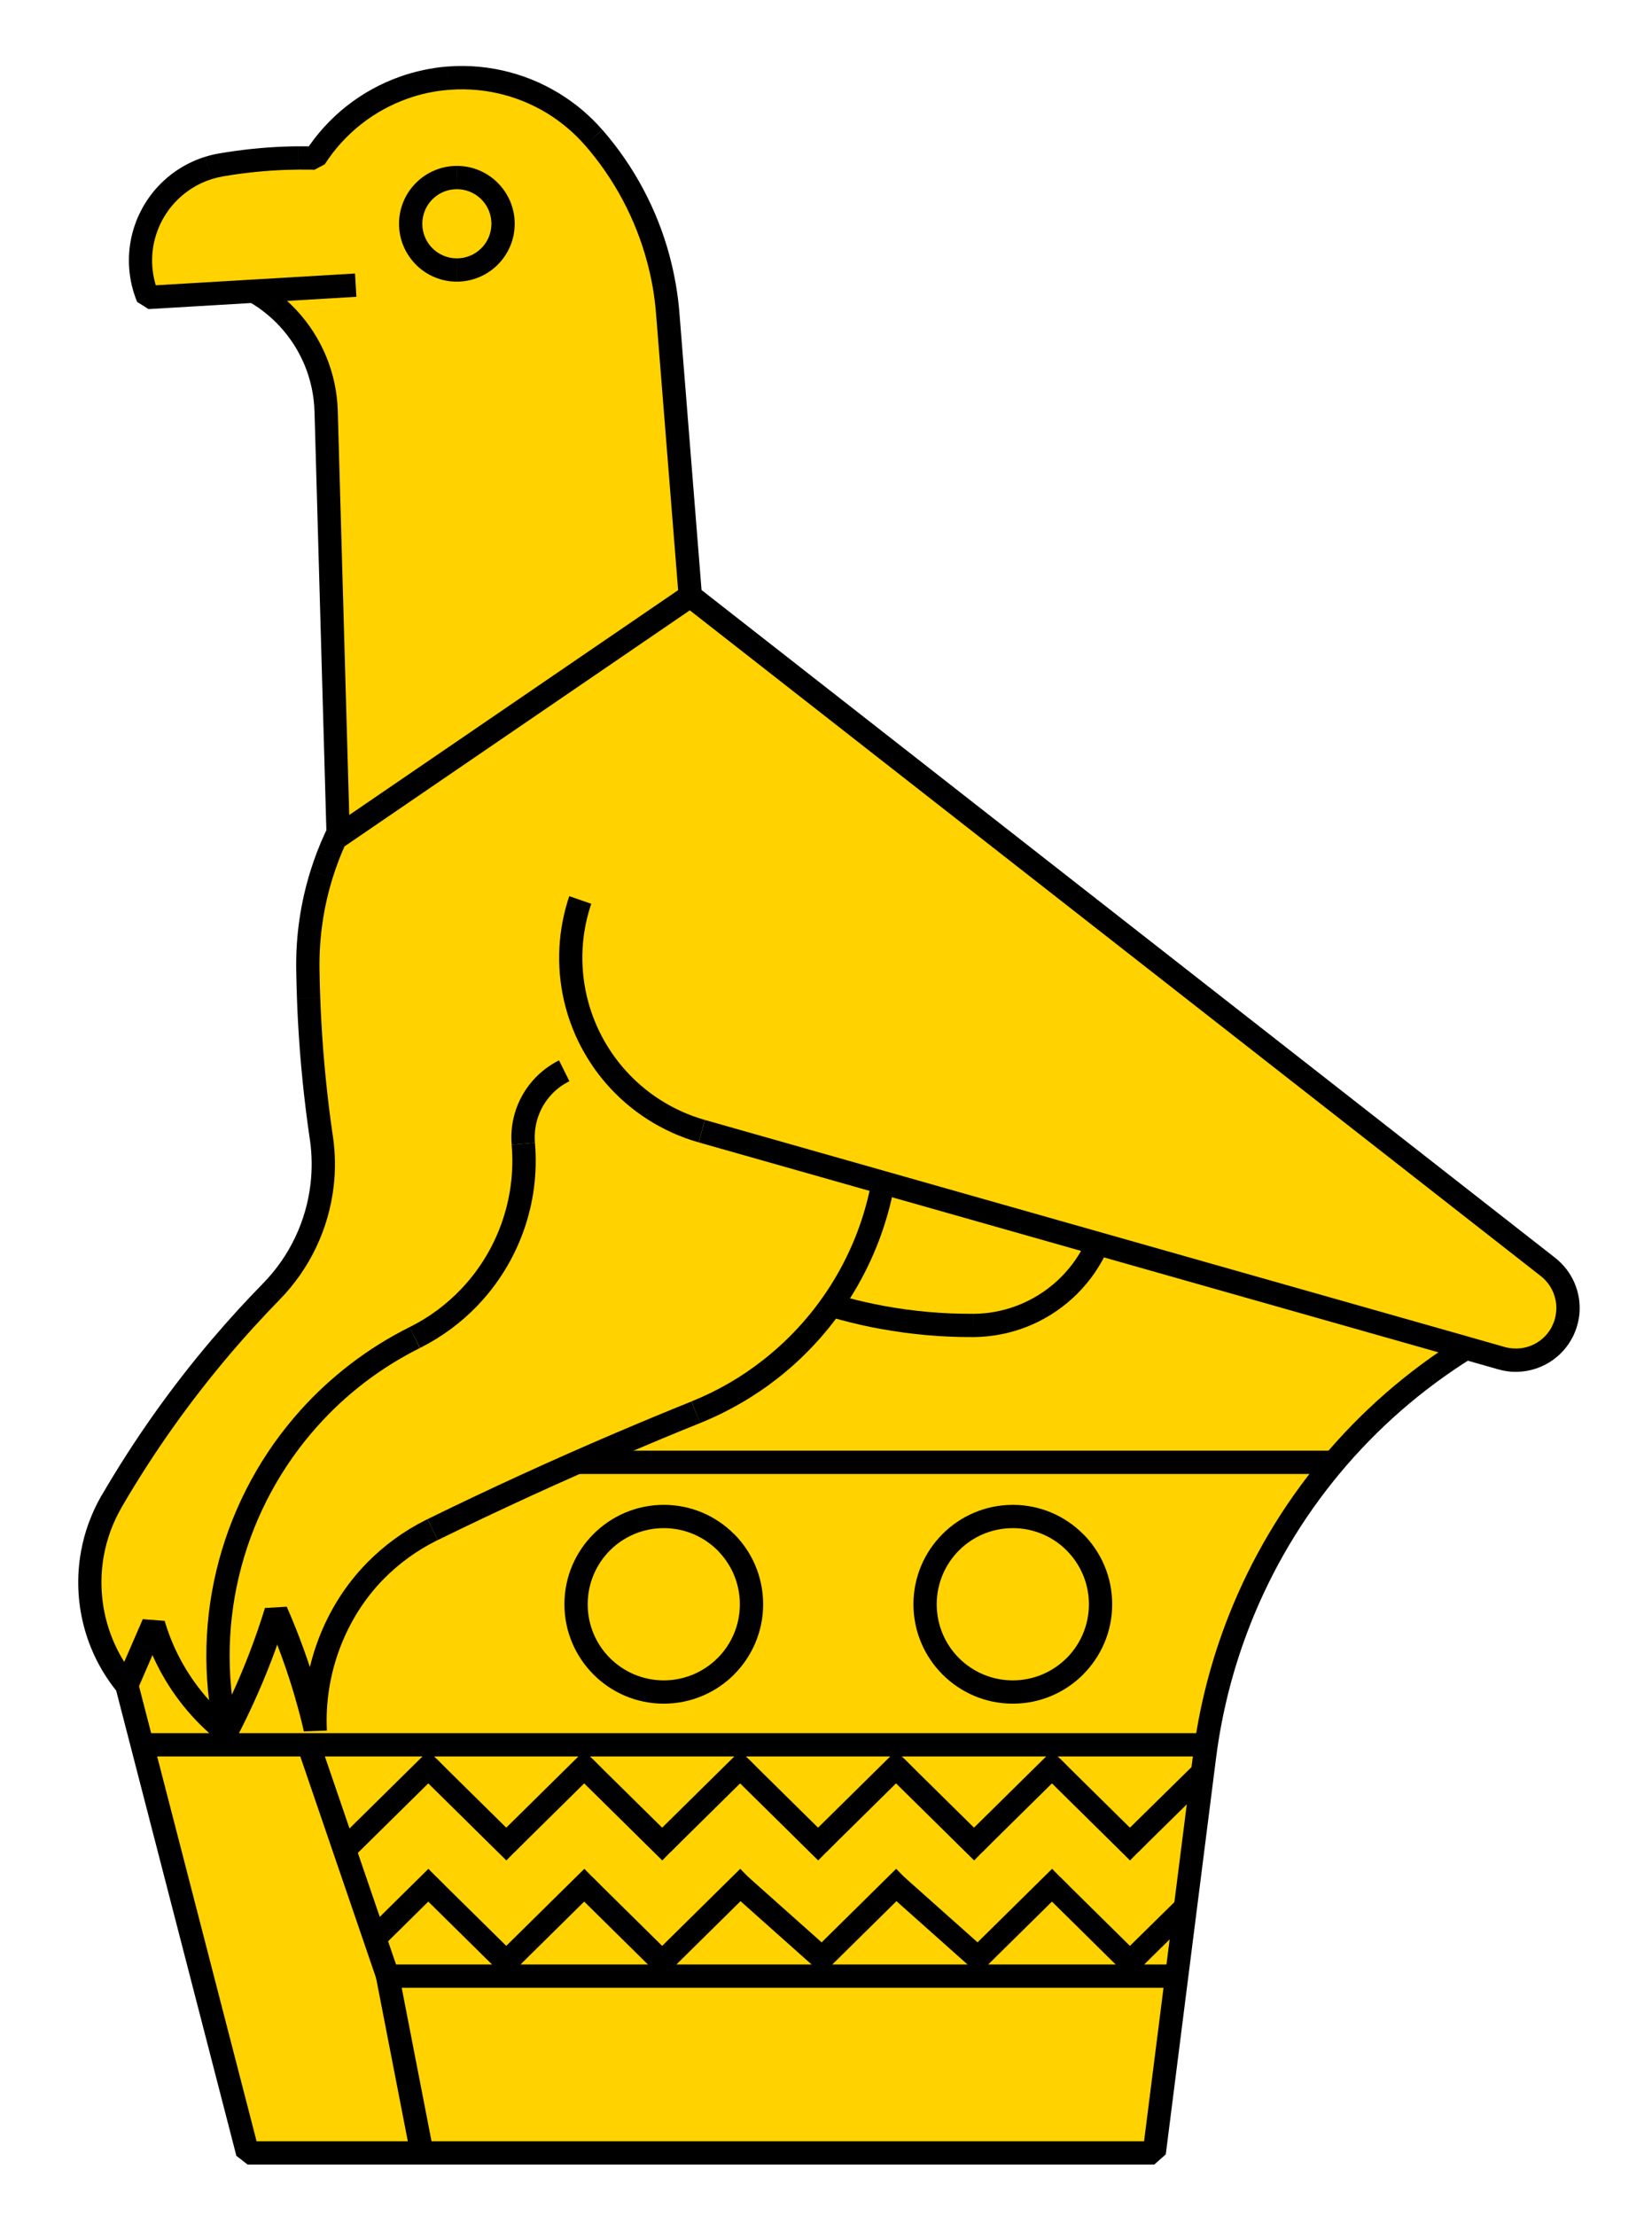 <svg width="261" height="350" xmlns="http://www.w3.org/2000/svg" xmlns:undefined="http://sodipodi.sourceforge.net/DTD/sodipodi-0.dtd">

 <g>
  <title>Layer 1</title>
  <defs transform="translate(1160 758) translate(-621.925 0) translate(0 142.855)" id="svg_59">
   <clipPath id="svg_60">
    <path id="svg_61" d="m0,0l1260,0l0,630l-1260,0l0,-630z" fill-rule="evenodd" fill="#00f"/>
   </clipPath>
  </defs>
  <g transform="matrix(3.606 0 0 3.606 -596.217 -101.204)" id="svg_6">
   <path stroke-miterlimit="4" stroke-width="0" fill-rule="evenodd" fill="#ffd200" id="svg_57" d="m191.347,34.086c-1.584,-1.814 -3.928,-2.777 -6.329,-2.599c-2.401,0.177 -4.579,1.474 -5.879,3.501c-1.379,-0.034 -2.758,0.068 -4.117,0.301c-1.271,0.219 -2.374,1.003 -2.998,2.132c-0.624,1.129 -0.7,2.48 -0.209,3.672l4.645,-0.275c1.903,1.074 3.104,3.066 3.167,5.251l0.523,18.459c-0.897,1.854 -1.351,3.892 -1.325,5.952c0.032,2.48 0.229,4.955 0.59,7.409c0.363,2.464 -0.448,4.956 -2.19,6.735c-2.701,2.758 -5.049,5.841 -6.992,9.176c-1.491,2.563 -1.228,5.782 0.658,8.069l5.293,20.479l39.724,0l2.204,-17.376c0.936,-7.377 5.142,-13.94 11.454,-17.871l1.563,0.444c1.05,0.298 2.164,-0.189 2.659,-1.163c0.494,-0.973 0.231,-2.161 -0.629,-2.833l-37.578,-29.385l-0.988,-12.368c-0.228,-2.852 -1.367,-5.556 -3.248,-7.711"/>
   <path stroke-miterlimit="4" stroke-width="0" fill-rule="nonzero" fill="#000000" id="svg_56" d="m190.966,34.422l-0.031,-0.035l0.761,-0.673l0.031,0.035l-0.761,0.673zm-0.031,-0.035c-0.205,-0.232 -0.429,-0.453 -0.664,-0.659l0.67,-0.766c0.263,0.23 0.517,0.481 0.756,0.751l-0.761,0.673zm0.006,-1.426l0,0.002l-0.335,0.383l0.335,-0.385zm-0.67,0.769c-0.236,-0.205 -0.482,-0.393 -0.734,-0.56l0.562,-0.849c0.296,0.197 0.578,0.411 0.842,0.64l-0.67,0.769zm-0.734,-0.56c-1.306,-0.868 -2.88,-1.291 -4.483,-1.173l-0.072,-1.02c1.825,-0.135 3.623,0.351 5.117,1.344l-0.562,0.849zm-4.483,-1.173l-0.047,0.004l-0.072,-1.02l0.047,-0.004l0.072,1.02zm-0.123,-1.017l0.005,0l0.036,0.51l-0.041,-0.51zm0.08,1.02c-0.325,0.025 -0.634,0.07 -0.924,0.132l-0.212,-0.996c0.357,-0.076 0.711,-0.13 1.056,-0.157l0.08,1.02zm-0.924,0.132c-0.302,0.064 -0.6,0.149 -0.889,0.252l-0.339,-0.96c0.33,-0.117 0.671,-0.213 1.017,-0.287l0.212,0.996zm-0.889,0.252c-1.479,0.523 -2.763,1.528 -3.63,2.878l-0.857,-0.549c0.99,-1.542 2.457,-2.69 4.148,-3.288l0.339,0.96zm-3.63,2.878l-0.441,0.235l0.012,-0.51l0.429,0.275zm-0.441,0.235c-0.05,-0.001 -0.101,-0.002 -0.136,-0.002l0.012,-1.02c0.06,0.001 0.106,0.002 0.149,0.002l-0.024,1.02l-0.001,-0zm-0.136,-0.002l-0.002,0l0.008,-0.51l-0.006,0.51zm-0.002,0c-0.187,-0.002 -0.376,-0.004 -0.561,-0.002l-0.008,-1.02c0.195,-0.002 0.393,-0.001 0.585,0.002l-0.016,1.02zm-0.561,-0.002c-0.177,0.001 -0.366,0.006 -0.559,0.012l-0.036,-1.02c0.187,-0.006 0.383,-0.012 0.586,-0.012l0.008,1.02zm-0.559,0.012c-0.929,0.033 -1.854,0.13 -2.76,0.285l-0.171,-1.004c0.962,-0.165 1.931,-0.267 2.896,-0.301l0.036,1.02zm-2.76,0.285l-0.02,0.004l-0.171,-1.004l0.02,-0.004l0.171,1.004l-0,0zm-0.194,-1.001l0.002,0l0.086,0.502l-0.088,-0.502l0,0zm0.176,1.004c-0.16,0.028 -0.314,0.066 -0.46,0.111l-0.298,-0.973c0.193,-0.06 0.389,-0.108 0.583,-0.142l0.176,1.004zm-0.46,0.111c-0.144,0.045 -0.291,0.102 -0.436,0.167l-0.419,-0.929c0.176,-0.079 0.361,-0.151 0.556,-0.211l0.298,0.973zm-0.856,-0.762l0.002,0l0.209,0.464l-0.211,-0.464zm0.422,0.929c-0.723,0.329 -1.333,0.885 -1.724,1.594l-0.893,-0.49c0.499,-0.906 1.275,-1.614 2.195,-2.032l0.422,0.929zm-2.619,1.108l0.002,-0.004l0.446,0.245l-0.448,-0.241zm0.896,0.482l-0.028,0.051l-0.896,-0.482l0.028,-0.051l0.896,0.482zm-0.924,-0.429l0,-0.002l0.448,0.241l-0.448,-0.239l0,-0zm0.896,0.478c-0.07,0.132 -0.136,0.276 -0.194,0.429l-0.952,-0.363c0.067,-0.177 0.152,-0.36 0.25,-0.544l0.896,0.478zm-1.146,0.068l0,-0.002l0.476,0.182l-0.476,-0.179l0,-0zm0.952,0.359c-0.056,0.147 -0.103,0.298 -0.14,0.448l-0.988,-0.243c0.047,-0.191 0.106,-0.38 0.176,-0.563l0.952,0.359zm-1.128,0.206l0,-0.002l0.494,0.121l-0.494,-0.12zm0.988,0.239c-0.187,0.762 -0.13,1.575 0.175,2.316l-0.94,0.386c-0.388,-0.942 -0.46,-1.973 -0.223,-2.942l0.988,0.239zm-0.265,3.02l-0.5,-0.317l0.47,-0.193l0.03,0.51zm-0.06,-1.02l4.645,-0.275l0.06,1.02l-4.645,0.275l-0.06,-1.02zm4.645,-0.275l0.277,0.066l-0.247,0.444l-0.03,-0.51zm0.277,0.066c0.069,0.039 0.1,0.056 0.117,0.067l-0.519,0.877c-0.051,-0.03 -0.093,-0.055 -0.093,-0.055l0.494,-0.888l0.001,0zm0.117,0.067c0.281,0.165 0.549,0.352 0.801,0.555l-0.637,0.793c-0.212,-0.171 -0.441,-0.33 -0.682,-0.472l0.518,-0.877zm0.801,0.555c0.251,0.202 0.488,0.423 0.706,0.658l-0.745,0.693c-0.184,-0.198 -0.385,-0.385 -0.598,-0.557l0.637,-0.793zm0.706,0.658c1.101,1.183 1.759,2.742 1.806,4.402l-1.02,0.028c-0.04,-1.411 -0.597,-2.734 -1.531,-3.736l0.745,-0.693zm1.806,4.402l0.524,18.459l-1.02,0.028l-0.523,-18.459l1.02,-0.028zm0.524,18.459l-0.052,0.235l-0.458,-0.221l0.51,-0.014l0,-0zm-0.052,0.235c-0.029,0.061 -0.071,0.15 -0.113,0.241l-0.924,-0.427c0.034,-0.073 0.071,-0.153 0.121,-0.256l0.916,0.442zm-1.037,-0.184l0,-0.002l0.462,0.213l-0.462,-0.211l0,-0.001zm0.924,0.422c-0.112,0.245 -0.219,0.499 -0.318,0.757l-0.949,-0.367c0.103,-0.269 0.218,-0.541 0.342,-0.813l0.924,0.422zm-1.268,0.392l0.002,-0.002l0.474,0.183l-0.476,-0.182zm0.952,0.363c-0.098,0.255 -0.187,0.513 -0.268,0.773l-0.973,-0.303c0.087,-0.279 0.184,-0.558 0.289,-0.833l0.952,0.363zm-0.268,0.773c-0.397,1.275 -0.592,2.612 -0.576,3.959l-1.02,0.012c-0.019,-1.45 0.193,-2.894 0.623,-4.273l0.973,0.303l0,-0.001zm-0.576,3.959c0.001,0.086 0.002,0.174 0.005,0.268l-1.02,0.016c-0.001,-0.085 -0.002,-0.18 -0.005,-0.273l1.02,-0.012l0,0.001zm0.005,0.268c0.006,0.331 0.014,0.672 0.028,1.02l-1.02,0.036c-0.012,-0.337 -0.022,-0.685 -0.028,-1.04l1.02,-0.016l0,0zm0.028,1.02c0.011,0.325 0.027,0.666 0.047,1.02l-1.02,0.056c-0.019,-0.331 -0.034,-0.678 -0.047,-1.039l1.02,-0.036zm0.047,1.02c0.093,1.692 0.261,3.372 0.505,5.033l-1.008,0.147c-0.251,-1.708 -0.424,-3.419 -0.517,-5.124l1.02,-0.056zm0.505,5.033l0.005,0.024l-1.008,0.147l-0.005,-0.024l1.008,-0.147zm0.005,0.024l0,0.002l-0.504,0.072l0.504,-0.073zm0,0.002c0.053,0.369 0.082,0.738 0.087,1.099l-1.02,0.012c-0.005,-0.324 -0.029,-0.648 -0.075,-0.968l1.008,-0.143l0,-0.001zm0.087,1.099c0.005,0.36 -0.014,0.725 -0.057,1.088l-1.012,-0.116c0.036,-0.313 0.053,-0.636 0.049,-0.961l1.02,-0.012l-0,0zm-0.057,1.088c-0.215,1.846 -1.035,3.594 -2.365,4.953l-0.725,-0.714c1.169,-1.194 1.889,-2.731 2.078,-4.355l1.012,0.116zm-2.365,4.953l-0.002,0.005l-0.361,-0.361l0.363,0.356zm-0.002,0.005c-0.014,0.014 0.086,-0.114 0.059,-0.073l-0.849,-0.566c0.029,-0.045 0.05,-0.065 0.068,-0.083l0.722,0.722zm0.059,-0.073l-0.062,0.074l-0.363,-0.357l0.424,0.283zm-0.062,0.074c-0.35,0.357 -0.717,0.747 -1.099,1.165l-0.753,-0.689c0.345,-0.378 0.721,-0.774 1.127,-1.189l0.725,0.714zm-1.852,0.477l0,-0.002l0.376,0.345l-0.376,-0.343zm0.753,0.686c-0.368,0.404 -0.723,0.806 -1.061,1.202l-0.773,-0.662c0.362,-0.424 0.723,-0.834 1.081,-1.226l0.753,0.686zm-1.836,0.54l0.002,0l0.386,0.331l-0.389,-0.331l0,0zm0.777,0.662c-1.781,2.093 -3.373,4.338 -4.751,6.705l-0.88,-0.51c1.416,-2.432 3.041,-4.727 4.854,-6.856l0.777,0.662zm-5.634,6.195l0.002,0l0.44,0.255l-0.443,-0.255l0,0zm0.885,0.51l-0.02,0.034l-0.885,-0.51l0.02,-0.034l0.885,0.51zm-0.02,0.034c-0.195,0.339 -0.355,0.685 -0.481,1.029l-0.956,-0.347c0.15,-0.414 0.335,-0.814 0.552,-1.193l0.885,0.51zm-0.481,1.029c-0.128,0.354 -0.226,0.716 -0.291,1.077l-1.001,-0.179c0.076,-0.423 0.188,-0.84 0.335,-1.245l0.957,0.347zm-0.291,1.077c-0.336,1.866 0.145,3.83 1.399,5.35l-0.785,0.645c-1.447,-1.753 -2.003,-4.021 -1.615,-6.175l1.001,0.179zm1.399,5.35l0.1,0.195l-0.492,0.128l0.393,-0.323zm0.1,0.195l5.293,20.479l-0.984,0.256l-5.293,-20.479l0.984,-0.256zm4.801,21.117l-0.492,-0.382l0.492,-0.128l0,0.51zm0,-1.02l39.724,0l0,1.02l-39.726,0l0.002,-1.02zm40.228,0.574l-0.504,0.446l0,-0.51l0.504,0.064zm-1.008,-0.127l2.204,-17.376l1.009,0.127l-2.205,17.376l-1.008,-0.127zm3.215,-17.25l-0.002,0.002l-0.504,-0.064l0.506,0.062zm-1.012,-0.123c0.008,-0.062 -0.014,0.124 0.006,-0.031l1.009,0.132c-0.018,0.138 0.008,-0.057 -0.002,0.023l-1.012,-0.124l-0.001,0zm1.014,0.098l0,0.002l-0.504,-0.066l0.504,0.064l0,0zm-1.009,-0.127c0.135,-1.061 0.336,-2.099 0.596,-3.105l0.988,0.251c-0.253,0.981 -0.447,1.978 -0.575,2.981l-1.009,-0.127zm0.596,-3.105c0.263,-1.018 0.588,-2.014 0.97,-2.98l0.949,0.375c-0.368,0.931 -0.68,1.885 -0.931,2.856l-0.988,-0.251zm0.97,-2.98c1.967,-4.971 5.488,-9.243 10.12,-12.128l0.538,0.865c-4.443,2.767 -7.821,6.867 -9.709,11.637l-0.949,-0.375zm10.12,-12.128l0.407,-0.058l-0.138,0.49l-0.269,-0.432zm0.407,-0.058l1.563,0.444l-0.275,0.981l-1.563,-0.444l0.275,-0.981zm1.563,0.444l0,0l-0.139,0.49l0.139,-0.49zm0,0l0.012,0.005l-0.279,0.981l-0.012,-0.005l0.279,-0.981zm-0.263,0.984l-0.005,0l0.139,-0.49l-0.134,0.49zm0.271,-0.981c0.105,0.029 0.222,0.049 0.345,0.057l-0.075,1.02c-0.171,-0.012 -0.353,-0.045 -0.54,-0.097l0.271,-0.981zm0.345,0.057c0.121,0.007 0.236,0.006 0.341,-0.006l0.119,1.012c-0.182,0.021 -0.362,0.027 -0.536,0.014l0.075,-1.02zm0.341,-0.006c0.574,-0.068 1.097,-0.416 1.371,-0.956l0.909,0.458c-0.433,0.854 -1.257,1.402 -2.161,1.51l-0.119,-1.012zm2.282,-0.5l0,0.002l-0.455,-0.229l0.455,0.227zm-0.913,-0.455l0.006,-0.012l0.913,0.455l-0.006,0.012l-0.913,-0.455zm0.006,-0.012c0.054,-0.109 0.097,-0.22 0.127,-0.327l0.981,0.271c-0.049,0.176 -0.114,0.349 -0.195,0.511l-0.913,-0.455zm1.109,-0.059l0,0.002l-0.49,-0.135l0.49,0.134zm-0.984,-0.267c0.028,-0.106 0.048,-0.219 0.057,-0.337l1.02,0.075c-0.012,0.172 -0.044,0.351 -0.093,0.529l-0.984,-0.267zm1.077,-0.263l0,0.002l-0.51,-0.038l0.51,0.036zm-1.02,-0.072c0.043,-0.579 -0.198,-1.159 -0.674,-1.532l0.626,-0.801c0.754,0.589 1.135,1.501 1.068,2.405l-1.02,-0.072zm-0.674,-1.532l-37.578,-29.385l0.626,-0.802l37.578,29.385l-0.626,0.801zm-37.578,-29.385l-0.197,-0.361l0.51,-0.04l-0.313,0.401zm-0.197,-0.361l-0.988,-12.368l1.02,-0.08l0.988,12.368l-1.02,0.08zm-0.988,-12.368l-0.005,-0.043l1.02,-0.08l0.005,0.043l-1.02,0.08zm1.017,-0.125l0,0.002l-0.51,0.04l0.51,-0.042zm-1.02,0.083c-0.033,-0.401 -0.082,-0.783 -0.144,-1.142l1.004,-0.171c0.073,0.423 0.128,0.835 0.16,1.23l-1.02,0.083zm-0.144,-1.142c-0.065,-0.374 -0.148,-0.747 -0.247,-1.116l0.984,-0.262c0.106,0.395 0.195,0.799 0.267,1.207l-1.004,0.171zm-0.247,-1.116c-0.504,-1.882 -1.434,-3.636 -2.726,-5.117l0.766,-0.67c1.397,1.601 2.401,3.494 2.945,5.524"/>
   <path stroke-miterlimit="4" stroke-width="0" fill-rule="nonzero" fill="#000000" id="svg_55" d="m191.245,67.646c-0.005,0.011 0.008,-0.021 -0.006,0.02l-0.976,-0.295c0.005,-0.014 0.008,-0.023 0.021,-0.059l0.96,0.334l0.001,0zm-0.006,0.02l-0.005,0.012l-0.484,-0.16l0.489,0.148zm-0.005,0.012c-0.091,0.275 -0.165,0.547 -0.221,0.813l-0.996,-0.207c0.067,-0.318 0.15,-0.627 0.249,-0.925l0.968,0.319zm-0.221,0.813c-0.058,0.276 -0.1,0.554 -0.126,0.825l-1.012,-0.091c0.029,-0.318 0.078,-0.633 0.142,-0.941l0.996,0.207zm-0.126,0.825c-0.133,1.413 0.145,2.85 0.817,4.129l-0.901,0.474c-0.764,-1.453 -1.079,-3.086 -0.928,-4.694l1.012,0.091zm0.817,4.129l0.006,0.011l-0.901,0.474l-0.006,-0.011l0.901,-0.474l-0,-0zm0.006,0.011c0.132,0.25 0.278,0.492 0.436,0.722l-0.84,0.573c-0.18,-0.263 -0.346,-0.538 -0.496,-0.822l0.9,-0.474zm0.436,0.722c0.159,0.233 0.331,0.455 0.51,0.663l-0.769,0.665c-0.208,-0.241 -0.404,-0.494 -0.582,-0.754l0.841,-0.574zm0.51,0.663c0.933,1.079 2.17,1.875 3.568,2.271l-0.275,0.981c-1.589,-0.45 -2.998,-1.357 -4.062,-2.587"/>
   <path stroke-miterlimit="4" stroke-width="0" fill-rule="nonzero" fill="#000000" id="svg_54" d="m195.869,54.585l-15.426,10.541l-0.574,-0.841l15.426,-10.541"/>
   <path stroke-miterlimit="4" stroke-width="0" fill-rule="evenodd" fill="#ffd200" id="svg_53" d="m187.381,37.866c0,-1.118 -0.906,-2.024 -2.024,-2.024c-1.118,0 -2.024,0.906 -2.024,2.024c0,1.118 0.906,2.024 2.024,2.024c1.118,0 2.024,-0.906 2.024,-2.024"/>
   <path stroke-miterlimit="4" stroke-width="0" fill-rule="nonzero" fill="#000000" id="svg_52" d="m186.871,37.866l0,-0.004l1.02,0l0,0.004l-1.02,0zm0,-0.004c-0.001,-0.417 -0.17,-0.796 -0.442,-1.068l0.717,-0.722c0.459,0.459 0.744,1.092 0.745,1.79l-1.02,0zm-0.442,-1.068c-0.272,-0.271 -0.65,-0.441 -1.065,-0.443l0.005,-1.02c0.693,0.002 1.322,0.286 1.778,0.741l-0.717,0.722l-0.002,0zm-1.063,-1.463l0.002,0l-0.002,0.51l0,-0.51zm0,1.02l-0.008,0l0,-1.02l0.008,0l0,1.02zm-0.008,0l-0.005,0l0,-1.02l0.005,0l0,1.02zm-0.005,0c-0.417,0.001 -0.796,0.17 -1.068,0.443l-0.722,-0.717c0.459,-0.459 1.092,-0.744 1.789,-0.746l0,1.02zm-1.068,0.443c-0.271,0.272 -0.441,0.649 -0.442,1.065l-1.02,-0.004c0.002,-0.693 0.286,-1.322 0.741,-1.778l0.722,0.717l-0,0.001zm-1.462,1.063l0,-0.002l0.51,0.002l-0.51,0zm1.02,0l0,0.008l-1.02,0l0,-0.008l1.02,0zm0,0.008l0,0.004l-1.02,0l0,-0.004l1.02,0zm0,0.004c0.001,0.418 0.17,0.796 0.442,1.068l-0.717,0.722c-0.459,-0.459 -0.744,-1.093 -0.745,-1.79l1.02,0zm0.442,1.068c0.272,0.271 0.65,0.441 1.065,0.443l-0.005,1.02c-0.693,-0.002 -1.323,-0.286 -1.778,-0.741l0.718,-0.722l0.001,-0zm1.063,1.463l-0.002,0l0.002,-0.51l0,0.51zm0,-1.02l0.008,0l0,1.02l-0.008,0l0,-1.02zm0.008,0l0.005,0l0,1.02l-0.005,0l0,-1.02zm0.005,0c0.417,-0.001 0.796,-0.17 1.068,-0.443l0.722,0.717c-0.459,0.459 -1.092,0.744 -1.789,0.746l-0,-1.02zm1.068,-0.443c0.271,-0.272 0.441,-0.649 0.442,-1.065l1.02,0.004c-0.002,0.693 -0.286,1.322 -0.741,1.778l-0.722,-0.717l0,-0.001zm1.462,-1.063l0,0.002l-0.51,-0.002l0.51,0zm-1.02,0l0,-0.008l1.02,0l0,0.008"/>
   <path stroke-miterlimit="4" stroke-width="0" fill-rule="nonzero" fill="#000000" id="svg_51" d="m183.287,86.184l0.036,-0.019l0.455,0.913l-0.036,0.018l-0.455,-0.913l-0,0zm0.492,0.893l-0.002,0.002l-0.227,-0.456l0.229,0.455zm-0.458,-0.909c0.418,-0.211 0.812,-0.454 1.176,-0.724l0.606,0.817c-0.414,0.306 -0.858,0.581 -1.324,0.817l-0.458,-0.909zm1.176,-0.724c0.365,-0.271 0.707,-0.572 1.02,-0.897l0.733,0.706c-0.349,0.363 -0.733,0.702 -1.147,1.008l-0.606,-0.817zm1.02,-0.897c1.597,-1.661 2.447,-3.964 2.24,-6.351l1.02,-0.088c0.234,2.681 -0.726,5.272 -2.527,7.145"/>
   <path stroke-miterlimit="4" stroke-width="0" fill-rule="nonzero" fill="#000000" id="svg_50" d="m190.287,75.415l-0.036,0.019l-0.455,-0.913l0.036,-0.019l0.455,0.913l-0,-0zm-0.494,-0.893l0.005,-0.002l0.227,0.456l-0.232,-0.455zm0.463,0.909c-0.145,0.075 -0.278,0.157 -0.395,0.244l-0.609,-0.813c0.174,-0.131 0.356,-0.245 0.541,-0.34l0.463,0.909zm-0.395,0.244c-0.121,0.091 -0.236,0.194 -0.341,0.304l-0.737,-0.701c0.142,-0.149 0.3,-0.289 0.468,-0.416l0.609,0.813zm-0.341,0.304c-0.53,0.556 -0.811,1.329 -0.742,2.129l-1.02,0.088c-0.095,-1.092 0.294,-2.15 1.025,-2.918"/>
   <path stroke-miterlimit="4" stroke-width="0" fill-rule="nonzero" fill="#000000" id="svg_49" d="m196.015,90.384l-0.008,0.005l-0.378,-0.945l0.008,-0.005l0.378,0.945zm-0.008,0.005c-0.526,0.212 -1.072,0.435 -1.63,0.667l-0.391,-0.941c0.529,-0.219 1.077,-0.444 1.642,-0.671l0.379,0.946zm-1.63,0.667c-0.544,0.226 -1.087,0.455 -1.625,0.684l-0.399,-0.937c0.544,-0.232 1.09,-0.463 1.633,-0.688l0.391,0.94zm-1.625,0.684c-2.772,1.183 -5.518,2.441 -8.234,3.771l-0.446,-0.917c2.722,-1.334 5.484,-2.599 8.282,-3.792"/>
   <path stroke-miterlimit="4" stroke-width="0" fill-rule="nonzero" fill="#000000" id="svg_48" d="m195.642,89.438l0.018,-0.006l0.367,0.949l-0.019,0.006l-0.367,-0.949zm0.393,0.94l-0.008,0.002l-0.183,-0.474l0.191,0.473zm-0.383,-0.945c0.58,-0.235 1.135,-0.507 1.658,-0.812l0.51,0.88c-0.573,0.334 -1.171,0.628 -1.785,0.877l-0.383,-0.945zm1.658,-0.812c0.518,-0.301 1.021,-0.645 1.504,-1.026l0.634,0.802c-0.504,0.398 -1.048,0.768 -1.627,1.105l-0.51,-0.88zm1.504,-1.026c2.441,-1.926 4.143,-4.696 4.716,-7.829l1.001,0.183c-0.619,3.385 -2.454,6.373 -5.083,8.448"/>
   <path stroke-miterlimit="4" stroke-width="0" fill-rule="nonzero" fill="#000000" id="svg_47" d="m190.625,91.596l33.15,0l0,1.02l-33.15,0"/>
   <path stroke-miterlimit="4" stroke-width="0" fill-rule="evenodd" fill="#ffd200" id="svg_46" d="m198.266,98.323c0,-2.123 -1.721,-3.844 -3.844,-3.844c-2.123,0 -3.844,1.721 -3.844,3.844c0,2.122 1.721,3.844 3.844,3.844c2.122,0 3.844,-1.721 3.844,-3.844"/>
   <path stroke-miterlimit="4" stroke-width="0" fill-rule="nonzero" fill="#000000" id="svg_45" d="m197.756,98.323l0,-0.005l1.02,0l0,0.005l-1.02,0zm0,-0.005c-0.001,-0.918 -0.375,-1.752 -0.978,-2.355l0.722,-0.722c0.787,0.787 1.275,1.876 1.276,3.077l-1.02,0zm-0.259,-3.077l0.002,0l-0.361,0.361l0.358,-0.361l0,0zm-0.717,0.722c-0.601,-0.6 -1.432,-0.973 -2.349,-0.975l0,-1.02c1.197,0.002 2.281,0.489 3.066,1.274l-0.717,0.722zm-2.349,-0.975l-0.008,0l0,-1.02l0.008,0l0,1.02zm-0.008,0l-0.005,0l0,-1.02l0.005,0l0,1.02zm-0.005,0c-0.92,0.001 -1.753,0.374 -2.354,0.976l-0.722,-0.717c0.788,-0.789 1.877,-1.277 3.076,-1.279l0,1.02zm-2.354,0.976c-0.6,0.601 -0.973,1.433 -0.975,2.35l-1.02,0c0.002,-1.197 0.489,-2.282 1.274,-3.067l0.722,0.717zm-0.975,2.35l0,0.007l-1.02,0l0,-0.007l1.02,0zm0,0.007l0,0.005l-1.02,0l0,-0.005l1.02,0zm0,0.005c0.001,0.92 0.374,1.754 0.976,2.354l-0.717,0.722c-0.789,-0.788 -1.278,-1.877 -1.279,-3.076l1.02,-0zm0.976,2.354c0.601,0.6 1.433,0.973 2.349,0.975l0,1.02c-1.197,-0.002 -2.282,-0.489 -3.067,-1.274l0.717,-0.722zm2.349,0.975l0.008,0l0,1.02l-0.008,0l0,-1.02zm0.008,0l0.005,0l0,1.02l-0.005,0l0,-1.02zm0.005,0c0.918,-0.001 1.752,-0.375 2.354,-0.978l0.722,0.722c-0.787,0.786 -1.876,1.275 -3.076,1.276l0,-1.02zm3.076,-0.259l0,0.002l-0.361,-0.361l0.361,0.359l0,0.001zm-0.722,-0.717c0.6,-0.601 0.973,-1.433 0.975,-2.349l1.02,0c-0.002,1.196 -0.489,2.281 -1.273,3.066l-0.722,-0.717zm0.975,-2.349l0,-0.007l1.02,0l0,0.007"/>
   <path stroke-miterlimit="4" stroke-width="0" fill-rule="evenodd" fill="#ffd200" id="svg_44" d="m213.559,98.323c0,-2.123 -1.721,-3.844 -3.844,-3.844c-2.123,0 -3.844,1.721 -3.844,3.844c0,2.122 1.721,3.844 3.844,3.844c2.122,0 3.844,-1.721 3.844,-3.844"/>
   <path stroke-miterlimit="4" stroke-width="0" fill-rule="nonzero" fill="#000000" id="svg_43" d="m213.049,98.323l0,-0.005l1.02,0l0,0.005l-1.02,0zm0,-0.005c-0.001,-0.918 -0.375,-1.752 -0.978,-2.355l0.722,-0.722c0.787,0.787 1.275,1.876 1.276,3.077l-1.02,0zm-0.259,-3.077l0.002,0l-0.361,0.361l0.359,-0.361l0,0zm-0.717,0.722c-0.601,-0.6 -1.433,-0.973 -2.349,-0.975l0,-1.02c1.197,0.002 2.281,0.489 3.066,1.274l-0.717,0.722zm-2.349,-0.975l-0.008,0l0,-1.02l0.008,0l0,1.02zm-0.008,0l-0.005,0l0,-1.02l0.005,0l0,1.02zm-0.005,0c-0.92,0.001 -1.754,0.374 -2.355,0.976l-0.722,-0.717c0.788,-0.789 1.877,-1.277 3.077,-1.279l0,1.02zm-2.355,0.976c-0.6,0.601 -0.973,1.433 -0.975,2.35l-1.02,0c0.002,-1.197 0.489,-2.282 1.274,-3.067l0.722,0.717zm-0.975,2.35l0,0.007l-1.02,0l0,-0.007l1.02,0zm0,0.007l0,0.005l-1.02,0l0,-0.005l1.02,0zm0,0.005c0.001,0.92 0.374,1.754 0.976,2.354l-0.717,0.722c-0.789,-0.788 -1.278,-1.877 -1.279,-3.076l1.02,-0zm0.976,2.354c0.601,0.6 1.432,0.973 2.35,0.975l0,1.02c-1.197,-0.002 -2.281,-0.489 -3.067,-1.274l0.717,-0.722zm2.35,0.975l0.008,0l0,1.02l-0.008,0l0,-1.02zm0.008,0l0.005,0l0,1.02l-0.005,0l0,-1.02zm0.005,0c0.918,-0.001 1.752,-0.375 2.354,-0.978l0.722,0.722c-0.787,0.786 -1.876,1.275 -3.076,1.276l0,-1.02zm3.076,-0.259l0,0.002l-0.361,-0.361l0.361,0.359l0,0.001zm-0.722,-0.717c0.6,-0.601 0.973,-1.433 0.975,-2.349l1.02,0c-0.002,1.196 -0.489,2.281 -1.274,3.066l-0.722,-0.717zm0.975,-2.349l0,-0.007l1.02,0l0,0.007"/>
   <path stroke-miterlimit="4" stroke-width="0" fill-rule="nonzero" fill="#000000" id="svg_42" d="m201.91,84.736c0.18,0.054 0.36,0.105 0.538,0.153l-0.263,0.984c-0.19,-0.051 -0.38,-0.105 -0.567,-0.161l0.291,-0.976zm0.538,0.153c0.283,0.076 0.555,0.144 0.814,0.202l-0.223,0.992c-0.297,-0.067 -0.583,-0.138 -0.854,-0.211l0.263,-0.984zm0.814,0.202c0.274,0.061 0.548,0.118 0.821,0.168l-0.183,1.001c-0.289,-0.053 -0.578,-0.113 -0.862,-0.176l0.223,-0.992zm0.821,0.168c1.279,0.235 2.586,0.35 3.9,0.342l0.005,1.02c-1.366,0.007 -2.735,-0.114 -4.087,-0.362"/>
   <path stroke-miterlimit="4" stroke-width="0" fill-rule="nonzero" fill="#000000" id="svg_41" d="m207.984,85.602c0.18,-0.001 0.353,-0.011 0.512,-0.026l0.104,1.012c-0.212,0.021 -0.417,0.033 -0.613,0.034l-0.005,-1.02l0.002,-0zm0.512,-0.026l0.002,0l0.05,0.506l-0.052,-0.506l0,0zm0.002,0c0.287,-0.028 0.574,-0.081 0.853,-0.155l0.259,0.984c-0.327,0.086 -0.666,0.148 -1.013,0.183l-0.1,-1.012zm0.853,-0.155c0.275,-0.072 0.546,-0.168 0.808,-0.283l0.41,0.932c-0.306,0.135 -0.629,0.248 -0.96,0.335l-0.259,-0.984zm0.808,-0.283c1.233,-0.544 2.25,-1.535 2.811,-2.816l0.932,0.406c-0.666,1.522 -1.872,2.698 -3.333,3.342"/>
   <path stroke-miterlimit="4" stroke-width="0" fill-rule="nonzero" fill="#000000" id="svg_40" d="m229.43,87.592l-33.479,-9.498l0.275,-0.981l33.479,9.498"/>
   <path stroke-miterlimit="4" stroke-width="0" fill-rule="nonzero" fill="#000000" id="svg_39" d="m171.566,103.966l46.616,0l0,1.02l-46.616,0"/>
   <path stroke-miterlimit="4" stroke-width="0" fill-rule="nonzero" fill="#000000" id="svg_38" d="m182.327,114.097l34.564,0l0,1.02l-34.564,0"/>
   <path stroke-miterlimit="4" stroke-width="0" fill-rule="nonzero" fill="#000000"  id="svg_37" d="m198.486,110.633l-3.772,3.721l-0.714,-0.725l3.772,-3.721"/>
   <path stroke-miterlimit="4" stroke-width="0" fill-rule="nonzero" fill="#000000"  id="svg_36" d="m191.298,110.27l3.772,3.722l-0.714,0.725l-3.772,-3.722"/>
   <path stroke-miterlimit="4" stroke-width="0" fill-rule="nonzero" fill="#000000"  id="svg_35" d="m191.655,110.633l-3.772,3.721l-0.714,-0.725l3.772,-3.721"/>
   <path stroke-miterlimit="4" stroke-width="0" fill-rule="nonzero" fill="#000000"  id="svg_34" d="m184.467,110.27l3.773,3.722l-0.714,0.725l-3.773,-3.722"/>
   <path stroke-miterlimit="4" stroke-width="0" fill-rule="nonzero" fill="#000000"  id="svg_33" d="m205.317,110.633l-3.772,3.721l-0.714,-0.725l3.772,-3.721"/>
   <path stroke-miterlimit="4" stroke-width="0" fill-rule="nonzero" fill="#000000"  id="svg_32" d="m198.129,110.27l3.772,3.359l-0.714,0.725l-3.772,-3.359"/>
   <path stroke-miterlimit="4" stroke-width="0" fill-rule="nonzero" fill="#000000"  id="svg_31" d="m212.149,110.633l-3.773,3.721l-0.714,-0.725l3.773,-3.721"/>
   <path stroke-miterlimit="4" stroke-width="0" fill-rule="nonzero" fill="#000000"  id="svg_30" d="m204.961,110.27l3.773,3.359l-0.714,0.725l-3.773,-3.359"/>
   <path stroke-miterlimit="4" stroke-width="0" fill-rule="nonzero" fill="#000000" id="svg_29" d="m217.628,111.973l-2.421,2.381l-0.714,-0.725l2.421,-2.381"/>
   <path stroke-miterlimit="4" stroke-width="0" fill-rule="nonzero" fill="#000000"  id="svg_28" d="m211.792,110.27l3.772,3.722l-0.714,0.725l-3.772,-3.722"/>
   <path stroke-miterlimit="4" stroke-width="0" fill-rule="nonzero" fill="#000000"  id="svg_27" d="m198.486,105.456l-3.772,3.722l-0.714,-0.725l3.772,-3.722"/>
   <path stroke-miterlimit="4" stroke-width="0" fill-rule="nonzero" fill="#000000"  id="svg_26" d="m191.298,105.094l3.772,3.721l-0.714,0.725l-3.772,-3.721"/>
   <path stroke-miterlimit="4" stroke-width="0" fill-rule="nonzero" fill="#000000"  id="svg_25" d="m191.655,105.456l-3.772,3.722l-0.714,-0.725l3.772,-3.722"/>
   <path stroke-miterlimit="4" stroke-width="0" fill-rule="nonzero" fill="#000000"  id="svg_24" d="m184.467,105.094l3.773,3.721l-0.714,0.725l-3.773,-3.721"/>
   <path stroke-miterlimit="4" stroke-width="0" fill-rule="nonzero" fill="#000000"  id="svg_23" d="m205.317,105.456l-3.772,3.722l-0.714,-0.725l3.772,-3.722"/>
   <path stroke-miterlimit="4" stroke-width="0" fill-rule="nonzero" fill="#000000"  id="svg_22" d="m198.129,105.094l3.772,3.721l-0.714,0.725l-3.772,-3.721"/>
   <path stroke-miterlimit="4" stroke-width="0" fill-rule="nonzero" fill="#000000"  id="svg_21" d="m212.149,105.456l-3.773,3.722l-0.714,-0.725l3.773,-3.722"/>
   <path stroke-miterlimit="4" stroke-width="0" fill-rule="nonzero" fill="#000000"  id="svg_20" d="m204.961,105.094l3.773,3.721l-0.714,0.725l-3.773,-3.721"/>
   <path stroke-miterlimit="4" stroke-width="0" fill-rule="nonzero" fill="#000000" id="svg_19" d="m218.379,106.059l-3.172,3.119l-0.714,-0.725l3.172,-3.119"/>
   <path stroke-miterlimit="4" stroke-width="0" fill-rule="nonzero" fill="#000000"  id="svg_18" d="m211.792,105.094l3.772,3.721l-0.714,0.725l-3.772,-3.721"/>
   <path stroke-miterlimit="4" stroke-width="0" fill-rule="nonzero" fill="#000000" id="svg_17" d="m180.955,41.063l-4.465,0.265l-0.06,-1.02l4.465,-0.265"/>
   <path stroke-miterlimit="4" stroke-width="0" fill-rule="nonzero" fill="#000000" id="svg_16" d="m183.734,87.101l-0.014,0.006l-0.438,-0.921l0.014,-0.006l0.438,0.921l-0,0zm-0.461,-0.91l0.008,-0.005l0.219,0.46l-0.227,-0.455zm0.455,0.913c-0.867,0.433 -1.676,0.941 -2.419,1.509l-0.618,-0.809c0.799,-0.611 1.662,-1.154 2.582,-1.613l0.455,0.913zm-2.419,1.509c-0.744,0.569 -1.429,1.205 -2.047,1.894l-0.758,-0.681c0.657,-0.731 1.389,-1.41 2.187,-2.021l0.618,0.809zm-2.047,1.894c-3.173,3.532 -4.575,8.461 -3.508,13.314l-0.996,0.219c-1.14,-5.18 0.358,-10.443 3.746,-14.214"/>
   <path stroke-miterlimit="4" stroke-width="0" fill-rule="nonzero" fill="#000000"  id="svg_15" d="m184.517,95.51l-0.062,0.031l-0.446,-0.916l0.062,-0.031l0.446,0.916zm-0.513,-0.884l0.005,-0.002l0.223,0.458l-0.228,-0.456zm0.455,0.913c-0.435,0.217 -0.846,0.468 -1.228,0.746l-0.598,-0.825c0.429,-0.312 0.888,-0.592 1.372,-0.833l0.455,0.913zm-1.228,0.746c-0.385,0.28 -0.744,0.589 -1.071,0.92l-0.725,-0.714c0.369,-0.375 0.771,-0.721 1.198,-1.031l0.598,0.825zm-1.071,0.92c-1.682,1.703 -2.622,4.167 -2.498,6.648l-1.007,0.036c-0.138,-2.767 0.899,-5.494 2.78,-7.398"/>
   <path stroke-miterlimit="4" stroke-width="0" fill-rule="nonzero" fill="#000000"  id="svg_14" d="m172.551,99.04l-0.956,-0.064l-0.014,0.375c-0.005,-0.014 0.016,-0.367 0.014,-0.375l0.957,0.064l-0,-0.001zm-0.97,0.311l0.972,-0.303l-0.959,-0.072l-0.014,0.375zm0.972,-0.303c0.072,0.245 0.156,0.49 0.25,0.732l-0.948,0.37c-0.103,-0.264 -0.193,-0.521 -0.274,-0.799l0.972,-0.303zm0.25,0.732c0.094,0.241 0.198,0.477 0.311,0.704l-0.913,0.45c-0.127,-0.257 -0.244,-0.52 -0.346,-0.784l0.948,-0.37zm0.311,0.704c0.581,1.178 1.42,2.222 2.459,3.048l-0.634,0.797c-1.156,-0.92 -2.09,-2.081 -2.738,-3.395"/>
   <path stroke-miterlimit="4" stroke-width="0" fill-rule="nonzero" fill="#000000" id="svg_13" d="m172.527,99.383l-1.168,2.689l-0.932,-0.406l1.168,-2.689"/>
   <path stroke-miterlimit="4" stroke-width="0" fill-rule="nonzero" fill="#000000"  id="svg_12" d="m174.758,104.04l0.046,-0.347l0.913,0.455l-0.005,0.011l-0.953,-0.119zm0.958,0.108l-0.909,-0.463l0,0l0.909,0.463zm-0.909,-0.463c0.126,-0.241 0.245,-0.476 0.357,-0.704l0.916,0.447c-0.123,0.251 -0.247,0.496 -0.369,0.728l-0.904,-0.471zm0.357,-0.704c0.133,-0.271 0.248,-0.511 0.341,-0.712l0.924,0.422c-0.13,0.282 -0.246,0.529 -0.349,0.737l-0.916,-0.447zm0.341,-0.712c0.562,-1.223 1.045,-2.488 1.444,-3.783l0.973,0.298c-0.41,1.331 -0.909,2.637 -1.493,3.907"/>
   <path stroke-miterlimit="4" stroke-width="0" fill-rule="nonzero" fill="#000000"  id="svg_11" d="m178.655,103.888l-0.005,-0.014l0.992,-0.227l0.005,0.014l-0.992,0.227zm0.989,-0.244l0,0.002l-0.496,0.113l0.496,-0.116l0,0zm-0.992,0.231c-0.062,-0.266 -0.123,-0.511 -0.179,-0.725l0.984,-0.256c0.072,0.275 0.134,0.525 0.187,0.75l-0.992,0.231zm-0.179,-0.725c-0.053,-0.203 -0.12,-0.444 -0.2,-0.72l0.981,-0.279c0.06,0.209 0.128,0.458 0.203,0.743l-0.984,0.256zm0.779,-1.001l0.002,0.002l-0.49,0.14l0.488,-0.142l0,0zm-0.976,0.283c-0.353,-1.219 -0.79,-2.42 -1.305,-3.593l-0.021,-0.354l0.953,-0.056c0.529,1.204 0.98,2.447 1.349,3.72"/>
   <path stroke-miterlimit="4" stroke-width="0" fill-rule="nonzero" fill="#000000" id="svg_10" d="m183.285,122.236l-1.477,-7.598l1.001,-0.195l1.477,7.598"/>
   <path stroke-miterlimit="4" stroke-width="0" fill-rule="nonzero" fill="#000000" id="svg_9" d="m181.845,114.77l-3.467,-10.131l0.965,-0.327l3.467,10.131"/>
   <path stroke-miterlimit="4" stroke-width="0" fill-rule="nonzero" fill="#000000"  id="svg_8" d="m184.824,110.633l-2.709,2.675l-0.714,-0.725l2.709,-2.675"/>
   <path stroke-miterlimit="4" stroke-width="0" fill-rule="nonzero" fill="#000000"  id="svg_7" d="m184.824,105.456l-4.034,3.979l-0.714,-0.725l4.034,-3.979"/>
  </g>
 </g>
</svg>